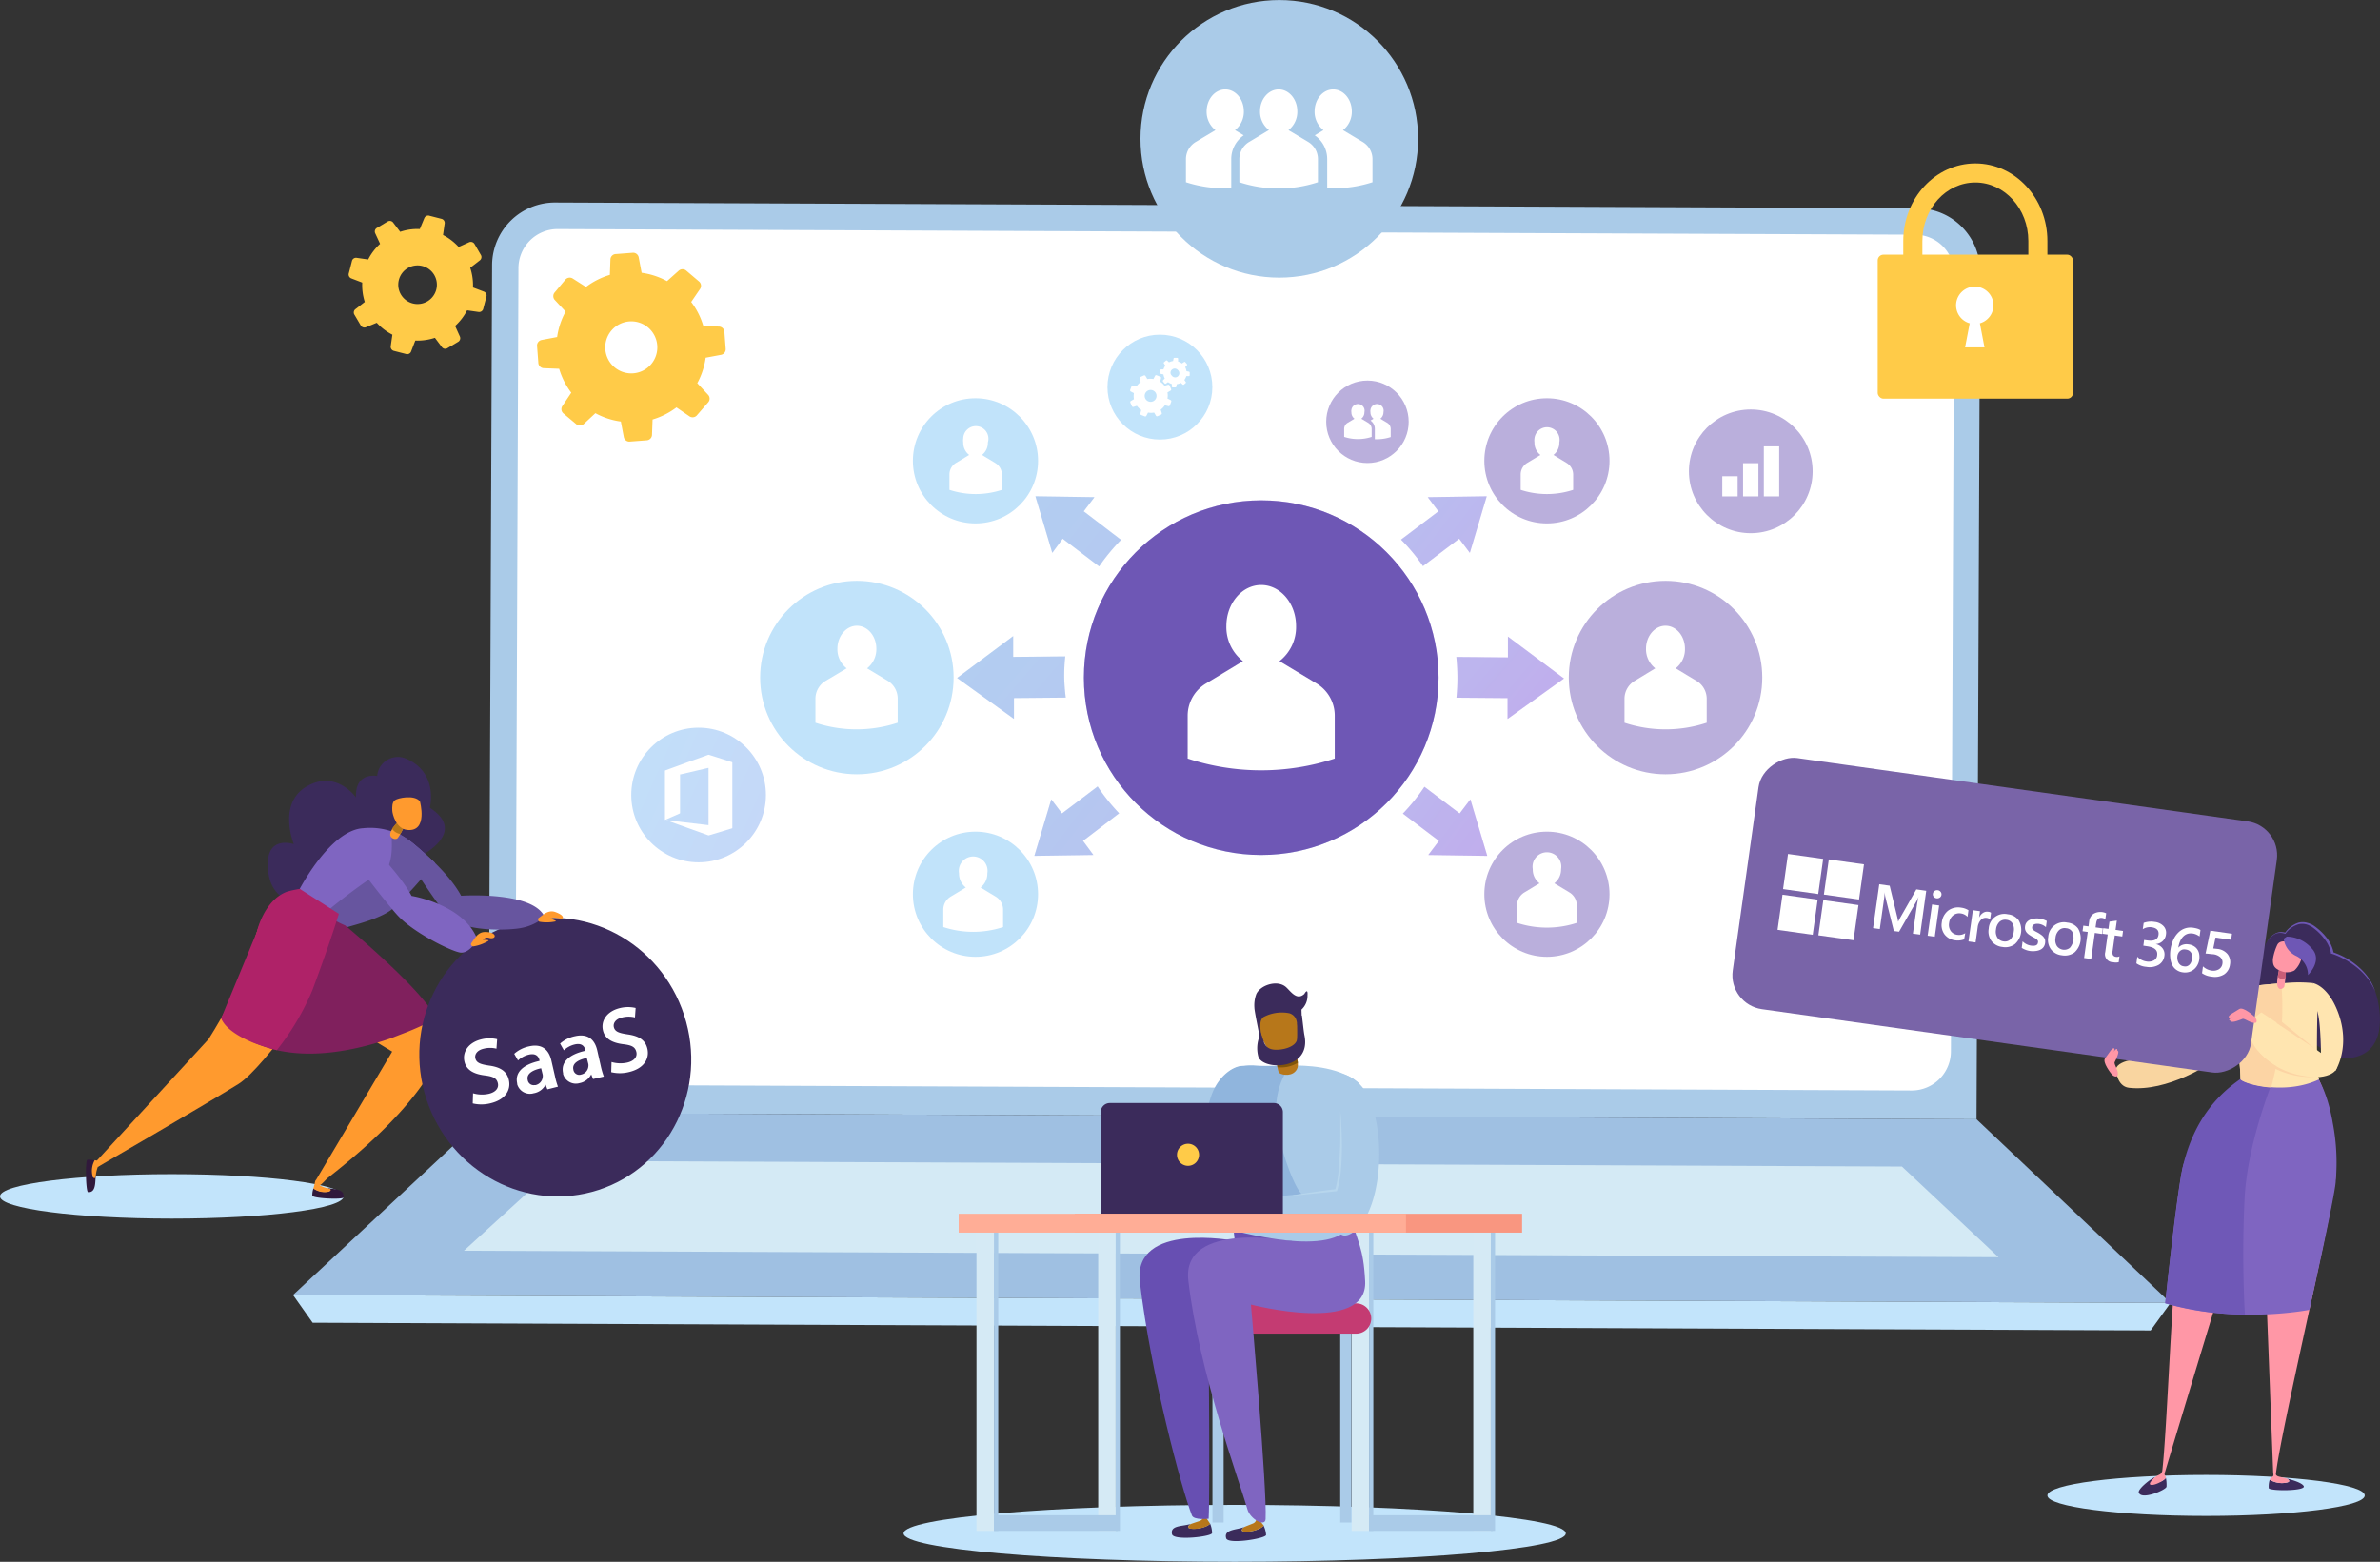 <svg xmlns="http://www.w3.org/2000/svg" xmlns:xlink="http://www.w3.org/1999/xlink" viewBox="0 0 457.1 300"><rect x="0" y="0" width="457.1" height="300" fill="#333333" stroke="none"/><defs><style>.cls-1{fill:#c2e4fb;}.cls-2{fill:#aacbe8;}.cls-3{fill:#fff;}.cls-4{fill:#9fc0e2;}.cls-5{fill:#d4eaf5;}.cls-6{fill:url(#linear-gradient);}.cls-7{fill:#725cb7;opacity:0.49;}.cls-19,.cls-7{isolation:isolate;}.cls-8{fill:url(#linear-gradient-2);}.cls-9{fill:url(#linear-gradient-3);}.cls-10{fill:url(#linear-gradient-4);}.cls-11{fill:#6e57b5;}.cls-12{fill:url(#linear-gradient-5);}.cls-13{fill:url(#linear-gradient-6);}.cls-14{fill:url(#linear-gradient-7);}.cls-15{fill:url(#linear-gradient-8);}.cls-16{fill:url(#linear-gradient-9);}.cls-17{fill:url(#linear-gradient-10);}.cls-18{fill:url(#linear-gradient-11);}.cls-19{fill:#81addc;opacity:0.26;}.cls-20{fill:#d5eaf5;}.cls-21{fill:#c43b72;}.cls-22{fill:#3b2b5b;}.cls-23{fill:#b7771a;}.cls-24{fill:#674fb2;}.cls-25{fill:#7f65c1;}.cls-26{fill:#90b5dd;}.cls-27{fill:#b7d6ed;}.cls-28{fill:#80540a;}.cls-29{fill:#ffcb48;}.cls-30{fill:#f99680;}.cls-31{fill:#ffad96;}.cls-32{fill:#ff97a6;}.cls-33{fill:#6f58b7;}.cls-34{fill:#ffe5b0;}.cls-35{fill:#f9d5a0;}.cls-36{fill:none;}.cls-37{fill:#fcd4a4;}.cls-38{fill:#c95d77;}.cls-39{fill:#7964a8;}.cls-40{fill:#30193b;}.cls-41{fill:#ff9a2e;}.cls-42{fill:#67559f;}.cls-43{fill:#80205d;}.cls-44{fill:#af2268;}</style><linearGradient id="linear-gradient" x1="-403.51" y1="1803.29" x2="-405.56" y2="1804.32" gradientTransform="matrix(9.25, -92.93, -92.93, -9.25, 171610.71, -20782.97)" gradientUnits="userSpaceOnUse"><stop offset="0" stop-color="#e48cee"/><stop offset="0.08" stop-color="#df98ef"/><stop offset="0.34" stop-color="#d2b8f4"/><stop offset="0.58" stop-color="#c8d0f7"/><stop offset="0.81" stop-color="#c2def9"/><stop offset="1" stop-color="#c1e3fa"/></linearGradient><linearGradient id="linear-gradient-2" x1="-276.68" y1="1758.23" x2="-282.65" y2="1761.24" gradientTransform="matrix(32.95, 0, 0, -32.95, 14109.87, 60444.98)" xlink:href="#linear-gradient"/><linearGradient id="linear-gradient-3" x1="-277.69" y1="1759.68" x2="-283.66" y2="1762.68" gradientTransform="matrix(32.95, 0, 0, -32.95, 14109.87, 60559.11)" xlink:href="#linear-gradient"/><linearGradient id="linear-gradient-4" x1="-325.51" y1="1773.27" x2="-329.37" y2="1775.21" gradientTransform="matrix(50.94, 0, 0, -50.94, 21553.21, 92884.03)" xlink:href="#linear-gradient"/><linearGradient id="linear-gradient-5" x1="-423.65" y1="1854.69" x2="-432.37" y2="1860.08" gradientTransform="matrix(22.57, 0, 0, -18.38, 9917.15, 34228.57)" xlink:href="#linear-gradient"/><linearGradient id="linear-gradient-6" x1="-424.82" y1="1856.94" x2="-433.68" y2="1862.38" gradientTransform="matrix(22.22, 0, 0, -18.19, 9774.1, 33968.36)" xlink:href="#linear-gradient"/><linearGradient id="linear-gradient-7" x1="-422.92" y1="1846.97" x2="-429.84" y2="1851.51" gradientTransform="matrix(28.41, 0, 0, -21.82, 12361.56, 40464.39)" xlink:href="#linear-gradient"/><linearGradient id="linear-gradient-8" x1="-419.99" y1="1852.89" x2="-428.67" y2="1858.25" gradientTransform="matrix(22.67, 0, 0, -18.47, 9862.78, 34387.04)" xlink:href="#linear-gradient"/><linearGradient id="linear-gradient-9" x1="-421.08" y1="1855.1" x2="-429.9" y2="1860.51" gradientTransform="matrix(22.32, 0, 0, -18.28, 9718.28, 34124.98)" xlink:href="#linear-gradient"/><linearGradient id="linear-gradient-10" x1="-418.93" y1="1845.27" x2="-425.82" y2="1849.8" gradientTransform="matrix(28.58, 0, 0, -21.82, 12302.49, 40459.11)" xlink:href="#linear-gradient"/><linearGradient id="linear-gradient-11" x1="-416.75" y1="1827.91" x2="-422.88" y2="1830.63" gradientTransform="matrix(35.45, 0, 0, -35.45, 15074.01, 65025.78)" xlink:href="#linear-gradient"/></defs><g id="Layer_2" data-name="Layer 2"><g id="Layer_1-2" data-name="Layer 1"><path id="Path_4188" data-name="Path 4188" class="cls-1" d="M454.17,287.26c0,2.17-13.64,3.93-30.47,3.93s-30.48-1.76-30.48-3.93,13.65-3.94,30.48-3.94S454.17,285.08,454.17,287.26Z"/><path id="Path_4189" data-name="Path 4189" class="cls-1" d="M300.72,294.54c0,3-28.47,5.46-63.59,5.46s-63.59-2.45-63.59-5.46,28.47-5.47,63.59-5.47S300.72,291.52,300.72,294.54Z"/><path id="Path_4190" data-name="Path 4190" class="cls-1" d="M66,229.81c0,2.36-14.77,4.27-33,4.27s-33-1.91-33-4.27,14.77-4.27,33-4.27S66,227.45,66,229.81Z"/><path id="Path_4191" data-name="Path 4191" class="cls-2" d="M368.26,40,106.65,38.9a12.08,12.08,0,0,0-12.14,12l-.68,162.86L379.61,215l.68-162.86A12.08,12.08,0,0,0,368.26,40Z"/><path id="Path_4192" data-name="Path 4192" class="cls-3" d="M367.92,45.08,107,44a7.53,7.53,0,0,0-7.43,7.62L99,200.69a7.54,7.54,0,0,0,7.37,7.69l260.89,1.09a7.53,7.53,0,0,0,7.43-7.62l.63-149.08A7.53,7.53,0,0,0,367.92,45.08Z"/><path id="Path_4193" data-name="Path 4193" class="cls-4" d="M416.87,250.27,56.28,248.75l37.55-35L379.61,215Z"/><path id="Path_4194" data-name="Path 4194" class="cls-5" d="M383.83,241.49,89.1,240.25,108,223l257.28,1.08Z"/><path id="Path_4195" data-name="Path 4195" class="cls-1" d="M413.05,255.56l-353-1.48-3.77-5.33,360.59,1.52Z"/><circle id="Ellipse_212" data-name="Ellipse 212" class="cls-6" cx="242.23" cy="130.17" r="34.06"/><circle id="Ellipse_213" data-name="Ellipse 213" class="cls-7" cx="297.1" cy="88.52" r="12.02"/><circle id="Ellipse_214" data-name="Ellipse 214" class="cls-7" cx="297.1" cy="171.77" r="12.02"/><circle id="Ellipse_215" data-name="Ellipse 215" class="cls-7" cx="319.88" cy="130.15" r="18.58"/><circle id="Ellipse_216" data-name="Ellipse 216" class="cls-8" cx="187.35" cy="88.52" r="12.02"/><circle id="Ellipse_217" data-name="Ellipse 217" class="cls-9" cx="187.35" cy="171.77" r="12.02"/><circle id="Ellipse_218" data-name="Ellipse 218" class="cls-10" cx="164.57" cy="130.15" r="18.58"/><circle id="Ellipse_219" data-name="Ellipse 219" class="cls-11" cx="242.23" cy="130.17" r="34.06"/><path id="Path_4196" data-name="Path 4196" class="cls-3" d="M252.78,131.24,245.73,127a8.29,8.29,0,0,0,3.19-6.73c0-4.36-3-7.9-6.7-7.9s-6.69,3.54-6.69,7.9a8.29,8.29,0,0,0,3.19,6.73l-7.05,4.26a7.21,7.21,0,0,0-3.57,6.15v8.3a45.32,45.32,0,0,0,28.25,0v-8.3A7.21,7.21,0,0,0,252.78,131.24Z"/><path id="Path_4197" data-name="Path 4197" class="cls-3" d="M325.78,130.76l-3.95-2.38a4.61,4.61,0,0,0,1.78-3.77c0-2.44-1.67-4.41-3.74-4.41s-3.74,2-3.74,4.41a4.67,4.67,0,0,0,1.78,3.77L314,130.76a4,4,0,0,0-2,3.43v4.64a25.22,25.22,0,0,0,15.79,0v-4.64A4,4,0,0,0,325.78,130.76Z"/><path id="Path_4198" data-name="Path 4198" class="cls-3" d="M170.47,130.76l-3.94-2.38a4.67,4.67,0,0,0,1.78-3.77c0-2.44-1.68-4.41-3.74-4.41s-3.74,2-3.74,4.41a4.61,4.61,0,0,0,1.78,3.77l-4,2.38a4,4,0,0,0-2,3.43v4.64a25.25,25.25,0,0,0,15.8,0v-4.64A4,4,0,0,0,170.47,130.76Z"/><path id="Path_4199" data-name="Path 4199" class="cls-3" d="M191.11,88.91l-2.51-1.52a2.93,2.93,0,0,0,1.13-2.4A2.42,2.42,0,1,0,185,84.2a2.62,2.62,0,0,0,0,.79,2.94,2.94,0,0,0,1.14,2.4l-2.52,1.52a2.58,2.58,0,0,0-1.27,2.19v3a16.2,16.2,0,0,0,10.07,0v-3A2.58,2.58,0,0,0,191.11,88.91Z"/><path id="Path_4200" data-name="Path 4200" class="cls-3" d="M300.86,88.91l-2.51-1.52a2.91,2.91,0,0,0,1.13-2.4,2.42,2.42,0,1,0-4.77-.79,2.62,2.62,0,0,0,0,.79,2.94,2.94,0,0,0,1.14,2.4l-2.52,1.52a2.58,2.58,0,0,0-1.27,2.19v3a16.23,16.23,0,0,0,10.08,0v-3A2.61,2.61,0,0,0,300.86,88.91Z"/><path id="Path_4201" data-name="Path 4201" class="cls-3" d="M191.2,172.21l-2.87-1.73a3.38,3.38,0,0,0,1.3-2.73,2.76,2.76,0,1,0-5.44,0,3.38,3.38,0,0,0,1.3,2.73l-2.87,1.73a2.93,2.93,0,0,0-1.45,2.5v3.37a18.46,18.46,0,0,0,11.48,0v-3.37A2.93,2.93,0,0,0,191.2,172.21Z"/><path id="Path_4202" data-name="Path 4202" class="cls-3" d="M301.39,171.4l-2.87-1.73a3.38,3.38,0,0,0,1.3-2.73,2.76,2.76,0,1,0-5.44,0,3.34,3.34,0,0,0,1.29,2.73l-2.86,1.73a2.93,2.93,0,0,0-1.45,2.5v3.37a18.46,18.46,0,0,0,11.48,0V173.9A2.93,2.93,0,0,0,301.39,171.4Z"/><path id="Path_4203" data-name="Path 4203" class="cls-12" d="M285.54,95.33,282.3,106.2l-2.05-2.72-6.95,5.26a36.67,36.67,0,0,0-4.22-5.09l7.18-5.43-2.05-2.72Z"/><path id="Path_4204" data-name="Path 4204" class="cls-13" d="M274.31,164.23l2.05-2.71-6.93-5.24a37.42,37.42,0,0,0,4.15-5.15l6.76,5.12,2.06-2.71,3.24,10.86Z"/><path id="Path_4205" data-name="Path 4205" class="cls-14" d="M289.54,138.1l0-4-9.82-.08a37.49,37.49,0,0,0,.19-3.83,38.66,38.66,0,0,0-.21-4l9.91.09,0-4,10.77,8.05Z"/><path id="Path_4206" data-name="Path 4206" class="cls-15" d="M215.31,103.7a38,38,0,0,0-4.21,5.1l-7-5.32-2,2.72-3.24-10.87,11.34.17-2.06,2.72Z"/><path id="Path_4207" data-name="Path 4207" class="cls-16" d="M208,161.52l2,2.71-11.34.17,3.25-10.86,2.05,2.71,6.85-5.18a37.88,37.88,0,0,0,4.13,5.15Z"/><path id="Path_4208" data-name="Path 4208" class="cls-17" d="M204.69,134l-9.95.09,0,4-10.92-7.86,10.77-8.05,0,4,10-.09a35.89,35.89,0,0,0-.2,4A37.35,37.35,0,0,0,204.69,134Z"/><circle id="Ellipse_220" data-name="Ellipse 220" class="cls-7" cx="262.63" cy="81.02" r="7.92"/><circle id="Ellipse_221" data-name="Ellipse 221" class="cls-7" cx="336.25" cy="90.54" r="11.88"/><circle id="Ellipse_222" data-name="Ellipse 222" class="cls-18" cx="134.17" cy="152.71" r="12.93"/><circle id="Ellipse_223" data-name="Ellipse 223" class="cls-1" cx="222.77" cy="74.36" r="10.07"/><path id="Path_4209" data-name="Path 4209" class="cls-19" d="M285.54,95.33,282.3,106.2l-2.05-2.72-6.95,5.26a36.67,36.67,0,0,0-4.22-5.09l7.18-5.43-2.05-2.72Z"/><path id="Path_4210" data-name="Path 4210" class="cls-19" d="M274.31,164.23l2.05-2.71-6.93-5.24a37.42,37.42,0,0,0,4.15-5.15l6.76,5.12,2.06-2.71,3.24,10.86Z"/><path id="Path_4211" data-name="Path 4211" class="cls-19" d="M289.54,138.1l0-4-9.82-.08a37.49,37.49,0,0,0,.19-3.83,38.66,38.66,0,0,0-.21-4l9.91.1,0-4,10.77,8.05Z"/><path id="Path_4212" data-name="Path 4212" class="cls-19" d="M215.31,103.7a38,38,0,0,0-4.21,5.1l-7-5.32-2,2.72-3.24-10.87,11.34.17-2.06,2.72Z"/><path id="Path_4213" data-name="Path 4213" class="cls-19" d="M208,161.52l2,2.71-11.34.17,3.25-10.86,2.05,2.71,6.85-5.18a37.88,37.88,0,0,0,4.13,5.15Z"/><path id="Path_4214" data-name="Path 4214" class="cls-19" d="M204.69,134l-9.95.09,0,4-10.92-7.86,10.77-8.05,0,4,10-.1a35.89,35.89,0,0,0-.2,4A37.35,37.35,0,0,0,204.69,134Z"/><path id="Path_4215" data-name="Path 4215" class="cls-3" d="M227.74,73.38l-.27-.4a2.29,2.29,0,0,0,.37-.73l.49,0a.17.17,0,0,0,.16-.17l0-.5a.18.18,0,0,0-.14-.19l-.48-.09a2.16,2.16,0,0,0-.25-.78l.33-.36a.16.16,0,0,0,0-.23l-.32-.38a.17.17,0,0,0-.23,0l-.41.27a2.19,2.19,0,0,0-.73-.37V68.9a.17.17,0,0,0-.17-.16l-.51,0a.16.16,0,0,0-.19.13l-.09.48a2.16,2.16,0,0,0-.78.25l-.35-.33a.17.17,0,0,0-.24,0l-.38.32a.17.17,0,0,0,0,.23l.27.41a2.39,2.39,0,0,0-.37.73H223a.17.17,0,0,0-.16.17l0,.51a.17.17,0,0,0,.13.19l.48.09a2.25,2.25,0,0,0,.26.78l-.34.35a.2.2,0,0,0,0,.24l.33.38a.17.17,0,0,0,.23,0l.4-.27a2.51,2.51,0,0,0,.73.37l0,.48a.17.17,0,0,0,.17.16l.5,0a.18.18,0,0,0,.19-.13l.09-.48a2.39,2.39,0,0,0,.78-.26l.36.33a.17.17,0,0,0,.23,0l.38-.33A.17.17,0,0,0,227.74,73.38ZM225,72.11a.78.78,0,0,1,.09-1.12.79.79,0,0,1,1.12.08.8.8,0,1,1-1.21,1Z"/><path id="Path_4216" data-name="Path 4216" class="cls-3" d="M224.84,76.86l-.62-.31a3.07,3.07,0,0,0,0-1.17l.6-.35a.24.24,0,0,0,.09-.32l-.29-.66a.26.26,0,0,0-.3-.15l-.66.21a3.08,3.08,0,0,0-.85-.8l.18-.67a.24.24,0,0,0-.17-.29l-.67-.26a.24.24,0,0,0-.31.1l-.32.62a3.29,3.29,0,0,0-1.17,0l-.35-.6a.25.25,0,0,0-.32-.08l-.66.29a.25.25,0,0,0-.15.3l.21.66a3.37,3.37,0,0,0-.8.84l-.67-.17a.25.25,0,0,0-.29.16l-.26.67a.26.26,0,0,0,.11.32l.61.31a3.28,3.28,0,0,0,0,1.17l-.59.35a.25.25,0,0,0-.09.33l.29.65a.25.25,0,0,0,.3.15l.66-.21a3.19,3.19,0,0,0,.84.8l-.17.67a.25.25,0,0,0,.17.3l.66.25a.24.24,0,0,0,.32-.1l.32-.62a3.29,3.29,0,0,0,1.17,0l.35.6a.24.24,0,0,0,.32.09l.65-.29a.25.25,0,0,0,.15-.3l-.21-.66a3.28,3.28,0,0,0,.81-.85l.67.18a.25.25,0,0,0,.29-.17l.25-.67A.25.25,0,0,0,224.84,76.86Zm-4.26.25a1.14,1.14,0,1,1,1.47-.66,1.13,1.13,0,0,1-1.46.66h0Z"/><rect id="Rectangle_796" data-name="Rectangle 796" class="cls-3" x="330.78" y="91.48" width="2.95" height="3.87"/><rect id="Rectangle_797" data-name="Rectangle 797" class="cls-3" x="334.77" y="88.97" width="2.95" height="6.38"/><rect id="Rectangle_798" data-name="Rectangle 798" class="cls-3" x="338.76" y="85.74" width="2.95" height="9.61"/><path id="Path_4217" data-name="Path 4217" class="cls-3" d="M262.77,81.22l-1.32-.79a1.55,1.55,0,0,0,.6-1.26,1.27,1.27,0,1,0-2.5-.42,1,1,0,0,0,0,.42,1.51,1.51,0,0,0,.59,1.26l-1.32.79a1.36,1.36,0,0,0-.66,1.15v1.55a8.51,8.51,0,0,0,5.28,0V82.37A1.37,1.37,0,0,0,262.77,81.22Z"/><path id="Path_4218" data-name="Path 4218" class="cls-3" d="M266.43,81.22l-1.32-.79a1.56,1.56,0,0,0,.6-1.26,1.27,1.27,0,1,0-2.5-.42,1,1,0,0,0,0,.42,1.55,1.55,0,0,0,.59,1.26l-.58.35a1.94,1.94,0,0,1,.83,1.59v2h.41a8.43,8.43,0,0,0,2.64-.42V82.37A1.37,1.37,0,0,0,266.43,81.22Z"/><path id="Path_4219" data-name="Path 4219" class="cls-3" d="M136.08,158.5v-11l-.58.13-4.71,1.1c-.18,0-.18,0-.18.22v7.18a.12.12,0,0,1-.09.14l-2.73,1.2-.08,0v-9.38c0-.07,0-.09.09-.11l4.35-1.6L136,145a.27.27,0,0,1,.2,0l4.35,1.39a.12.12,0,0,1,.1.13h0V159a.1.1,0,0,1-.09.12h0l-4.35,1.32a.3.3,0,0,1-.21,0l-8.1-2.91-.06,0Z"/><rect id="Rectangle_799" data-name="Rectangle 799" class="cls-20" x="259.59" y="236.16" width="3.36" height="57.9"/><rect id="Rectangle_800" data-name="Rectangle 800" class="cls-2" x="262.94" y="236.16" width="0.82" height="57.9"/><rect id="Rectangle_801" data-name="Rectangle 801" class="cls-20" x="282.96" y="236.16" width="3.36" height="57.9"/><rect id="Rectangle_802" data-name="Rectangle 802" class="cls-2" x="286.32" y="236.16" width="0.82" height="57.9"/><rect id="Rectangle_803" data-name="Rectangle 803" class="cls-2" x="262.94" y="291.06" width="23.78" height="3"/><rect id="Rectangle_804" data-name="Rectangle 804" class="cls-2" x="257.4" y="253.97" width="2.15" height="38.49"/><rect id="Rectangle_805" data-name="Rectangle 805" class="cls-2" x="232.86" y="253.97" width="2.15" height="38.49"/><path id="Path_4220" data-name="Path 4220" class="cls-21" d="M260.45,256.17H232.88a2.9,2.9,0,0,1-2.9-2.9h0a2.9,2.9,0,0,1,2.9-2.91h27.57a2.91,2.91,0,0,1,2.91,2.91h0A2.9,2.9,0,0,1,260.45,256.17Z"/><path id="Path_4221" data-name="Path 4221" class="cls-22" d="M225.1,294.71c-.43-1.8,2.15-1.47,3.6-2-.43.3-.84.71-.14.88,1,.25,3.22-.17,3.85-.92a4.84,4.84,0,0,1,.38,1.8C232.8,295.17,225.4,296,225.1,294.71Z"/><path id="Path_4222" data-name="Path 4222" class="cls-23" d="M228.56,293.61c-.7-.16-.28-.58.14-.87.9-.32,1.66-.55,1.83-.63a1.09,1.09,0,0,0,.54-.63l.46-.12s.8,1.18.87,1.33C231.78,293.45,229.58,293.86,228.56,293.61Z"/><path id="Path_4223" data-name="Path 4223" class="cls-22" d="M235.5,295.49c-.53-1.77,2.06-1.59,3.48-2.18-.41.32-.8.75-.09.88,1,.19,3.21-.35,3.79-1.14a4.58,4.58,0,0,1,.48,1.78C243.22,295.5,235.88,296.73,235.5,295.49Z"/><path id="Path_4224" data-name="Path 4224" class="cls-23" d="M238.89,294.19c-.71-.12-.32-.56.09-.88.88-.37,1.63-.64,1.79-.73a1,1,0,0,0,.5-.66l.45-.14s.87,1.12,1,1.27C242.1,293.84,239.92,294.38,238.89,294.19Z"/><path id="Path_4225" data-name="Path 4225" class="cls-24" d="M248.13,232.54c1.66,6.28,1.91,5.49,2.44,12.2.74,9.22-18.53,4.7-18.53,4.7s.4,36.57.09,42.29c0,0-2.85.32-3.21-.63-2-5.12-7.89-27.05-10-44.87-1.36-11.65,18.22-7.89,18.22-7.89l-.59-5.63S242.78,232.45,248.13,232.54Z"/><path id="Path_4226" data-name="Path 4226" class="cls-25" d="M259.08,232.59c1.66,6.29,2.77,6.79,3.11,13.51.52,10.34-21.94,4.49-21.94,4.49s3.13,35.47,2.82,41.2c-.08,1.61-3,0-3.5-1.89-1.48-5.28-9.26-26.09-11.34-43.91-1.35-11.64,19.9-7.59,19.9-7.59l-.6-5.63S253.73,232.51,259.08,232.59Z"/><path id="Path_4227" data-name="Path 4227" class="cls-26" d="M239.55,205.74c.42-2.07-4.77-1-6.81,4.46-3.05,8.24-1.63,21.81,3.65,25.11,4,2.46,3.18-5.38,3.18-5.38a73.39,73.39,0,0,1-1.3-12.55A72.35,72.35,0,0,1,239.55,205.74Z"/><path id="Path_4228" data-name="Path 4228" class="cls-22" d="M242,199.48c0-.07-1.08-5.21-1.08-5.89a6.19,6.19,0,0,1,.37-2.66c.77-1.66,3.81-2.7,5.5-1.48.92.65,2.14,2.93,3.72,1.47,0,0,.72-1.32.61.29a3.62,3.62,0,0,1-1.16,2.72s.21,5.85.13,6S242.32,201.13,242,199.48Z"/><path id="Path_4229" data-name="Path 4229" class="cls-2" d="M235.64,207.54c3.1-2.21-.63-2.78,12.6-2.87,2,0,8.68,0,12.59,3.27,1.56,1.31-2.53,27.06-2.07,28.29-5.32,5.23-23-.26-25.57-.78C232.71,234.07,235.64,207.54,235.64,207.54Z"/><path id="Path_4230" data-name="Path 4230" class="cls-2" d="M256.5,207.28c-.42-2.06,4.77-1,6.8,4.46,3.06,8.24,1.64,21.81-3.64,25.11-4,2.47-3.19-5.38-3.19-5.38a72.28,72.28,0,0,0,1.3-12.54A71.35,71.35,0,0,0,256.5,207.28Z"/><path id="Path_4231" data-name="Path 4231" class="cls-26" d="M247.15,205.74s-2.8,3.62-1.89,10.14c.8,5.69,3.43,12.31,4.74,13.48l-8.34.77h-6.5l-.42-22.28s.53-3.39,6-3.2a40.46,40.46,0,0,0,6.39,0Z"/><path id="Rectangle_806" data-name="Rectangle 806" class="cls-22" d="M246.41,233.92h-35v-20.3a1.74,1.74,0,0,1,1.74-1.74h31.5a1.74,1.74,0,0,1,1.74,1.74h0v20.3Z"/><path id="Path_4232" data-name="Path 4232" class="cls-27" d="M257.42,213.49c0,1.27,0,2.53,0,3.8s0,2.53-.08,3.79-.11,2.53-.25,3.78a23.11,23.11,0,0,1-.65,3.7l.17-.14c-1.49.17-3,.37-4.45.59-.74.1-1.48.21-2.21.33s-1.48.23-2.21.42c.74-.11,1.48-.18,2.23-.25l2.23-.23c1.48-.14,3-.3,4.45-.46a.2.2,0,0,0,.17-.15,20.88,20.88,0,0,0,.7-3.77c.12-1.27.18-2.54.2-3.81s0-2.54-.06-3.81S257.56,214.75,257.42,213.49Z"/><path id="Path_4233" data-name="Path 4233" class="cls-23" d="M245,200.59s.11,5.12.73,5.54,2.6.7,3.37-.78-1.27-5.46-1.27-5.46Z"/><path id="Path_4234" data-name="Path 4234" class="cls-28" d="M245.35,205a6.15,6.15,0,0,0,3.93-.87,20.63,20.63,0,0,0-.95-3.17l-3.27.81C245.09,202.49,245.25,204.15,245.35,205Z"/><path id="Path_4235" data-name="Path 4235" class="cls-23" d="M249.26,199.21a9,9,0,0,0-.22-3,2,2,0,0,0-1.41-1.58,7.51,7.51,0,0,0-5,.75c-.73.63-.6,1.79-.51,2.65s1.2,5.09,4,4.61C249.09,202.14,249,200.93,249.26,199.21Z"/><path id="Path_4236" data-name="Path 4236" class="cls-22" d="M250.53,198.86c-.18-.87-.45-3.87-.53-3.81s-.77,1.38-.85,1.44.07,2.93-.1,3.4c-.38,1.06-2.08,1.69-3.71,1.75-2,.07-2.37-.91-2.7-1.68a14.4,14.4,0,0,1-.48-1.54c0-.18-.11.24-.17.42a6.27,6.27,0,0,0-.31,4.15C242.6,205.66,251.92,205.61,250.53,198.86Z"/><path id="Path_4237" data-name="Path 4237" class="cls-29" d="M226.05,221.81a2.12,2.12,0,1,0,2.12-2.11,2.12,2.12,0,0,0-2.12,2.11Z"/><rect id="Rectangle_807" data-name="Rectangle 807" class="cls-20" x="187.54" y="236.16" width="3.36" height="57.9"/><rect id="Rectangle_808" data-name="Rectangle 808" class="cls-2" x="190.9" y="236.16" width="0.82" height="57.9"/><rect id="Rectangle_809" data-name="Rectangle 809" class="cls-20" x="210.92" y="236.16" width="3.36" height="57.9"/><rect id="Rectangle_810" data-name="Rectangle 810" class="cls-2" x="214.27" y="236.16" width="0.82" height="57.9"/><rect id="Rectangle_811" data-name="Rectangle 811" class="cls-2" x="190.9" y="291.06" width="23.78" height="3"/><rect id="Rectangle_812" data-name="Rectangle 812" class="cls-30" x="206.42" y="233.15" width="85.91" height="3.62"/><rect id="Rectangle_813" data-name="Rectangle 813" class="cls-31" x="184.12" y="233.15" width="85.91" height="3.62"/><path id="Path_4238" data-name="Path 4238" class="cls-22" d="M442.44,285.45c-.33-.61-2-1.12-3.28-1.45.39.22.79.55.19.75a4.49,4.49,0,0,1-3.43-.51,4.14,4.14,0,0,0-.19,1.6C435.77,286.43,443,286.44,442.44,285.45Z"/><path id="Path_4239" data-name="Path 4239" class="cls-32" d="M439.35,284.75c.6-.2.2-.53-.19-.75-.81-.21-1.49-.35-1.64-.41a.9.9,0,0,1-.52-.51l-.41-.07s.28.55-.45.86c-.13.05-.16.22-.22.37A4.49,4.49,0,0,0,439.35,284.75Z"/><path id="Path_4240" data-name="Path 4240" class="cls-22" d="M410.77,286.7c-.21-.66,2.25-2.65,3.18-3-.28.24-.69.74-.27.94a2.2,2.2,0,0,0,2.3-.76,6.81,6.81,0,0,1,.12,1.69C416.07,286.17,411.26,288.24,410.77,286.7Z"/><path id="Path_4241" data-name="Path 4241" class="cls-32" d="M413,285.18c-.42-.21.58-1.16.86-1.4a6.25,6.25,0,0,1,1-.58,1,1,0,0,0,.38-.54l.47-.05a1.11,1.11,0,0,0,.13.87,2,2,0,0,1,.14.39C415.54,284.52,413.56,285.48,413,285.18Z"/><path id="Path_4242" data-name="Path 4242" class="cls-32" d="M431.45,206.89a65.9,65.9,0,0,0-6.88,8.21c-5.17,7.78-4.84,13-6,21.41-1.49,10.41-2.32,37.75-3.3,46.15-.14,1.12.24,1.16.63-.19,1.25-4.33,11-36.41,11-36.41l7.44-21.32L436.59,283s.36,1.28.55-.14c1.19-9.51,11.61-52.77,11.46-57.53-.31-10-2-15.61-3.45-18.36C443.34,207.37,435,208.12,431.45,206.89Z"/><path id="Path_4243" data-name="Path 4243" class="cls-25" d="M444.57,206.15s2.35,2.91,3.48,9.67a40.27,40.27,0,0,1,.55,11c0,2.26-5.06,24.78-5.06,24.78s-14,2.78-27.69-1.25c0,0,2.28-22,3.42-26.37s10-16,12.63-17.78Z"/><path id="Path_4244" data-name="Path 4244" class="cls-33" d="M431.15,252.48l-1.22,0a57.42,57.42,0,0,1-14.08-2.15s2.38-22,3.42-26.37c2.77-11.77,10-16,12.63-17.78h5.19s-5.46,12.74-6,24.18C430.5,242.07,431.15,252.48,431.15,252.48Z"/><path id="Path_4245" data-name="Path 4245" class="cls-22" d="M438.93,179.25s2.43-3.56,5.64-1.08,3.37,4.89,3.37,4.89,6.21,1.78,8.29,7.5c.62,1.69,3.19,11.8-5.06,12.69-2.67.29-5.44-1.7-8.51-4.31s-9.51-8.93-9.51-8.93S433.85,177.57,438.93,179.25Z"/><path id="Path_4246" data-name="Path 4246" class="cls-34" d="M429.85,192.69a3.41,3.41,0,0,1,3-3.3c1.47-.2,3.58-.41,6.51-.6a27.32,27.32,0,0,1,4.87.05l.91,3.64s-.46,13.18.25,14.86c-6.64,3.14-14.66.73-15.08-.09a39.84,39.84,0,0,0-.46-5.24C429.69,200.89,429.78,195.91,429.85,192.69Z"/><path id="Path_4247" data-name="Path 4247" class="cls-35" d="M406.36,205.35s.14,3.33,2.53,3.6c7.5.85,15.7-4.79,15.7-4.79S407.46,201.5,406.36,205.35Z"/><path id="Path_4248" data-name="Path 4248" class="cls-36" d="M430.29,209.05l.41-.09A1.43,1.43,0,0,1,430.29,209.05Z"/><path id="Path_4250" data-name="Path 4250" class="cls-34" d="M444.21,188.84s2.8.39,4.76,5.43c2.62,6.77-.44,11.43-.44,11.43l-2.75-2s0-7.52-.73-9.46A20.77,20.77,0,0,1,444.21,188.84Z"/><path id="Path_4251" data-name="Path 4251" class="cls-37" d="M431.86,189.66s.57,1.61-1.37,6.66a16.52,16.52,0,0,1-7.93,9.07l-4.68-2s7.65-8.29,9.13-10.09A12.35,12.35,0,0,1,431.86,189.66Z"/><path id="Path_4252" data-name="Path 4252" class="cls-11" d="M435.33,181a4.45,4.45,0,0,1,1.52-1.53,2.22,2.22,0,0,1,1-.28,2.79,2.79,0,0,1,1,.17l.09,0,.06-.08a4.71,4.71,0,0,1,2.43-1.73,3,3,0,0,1,1.46,0l.35.1.34.16a3.18,3.18,0,0,1,.64.38,10.39,10.39,0,0,1,2.19,2.15,6.18,6.18,0,0,1,1.27,2.7l0,.15.13,0a14,14,0,0,1,2.6,1.14,15,15,0,0,1,2.35,1.6,12,12,0,0,1,2,2.06,11.65,11.65,0,0,1,1.43,2.49A10.62,10.62,0,0,0,455,188a11.08,11.08,0,0,0-1.92-2.18,14.1,14.1,0,0,0-2.36-1.72,14.63,14.63,0,0,0-2.68-1.2l.16.19a6.46,6.46,0,0,0-1.34-2.95,11,11,0,0,0-2.31-2.21,3.9,3.9,0,0,0-.71-.42l-.38-.16-.4-.11a3.18,3.18,0,0,0-1.65,0,5.13,5.13,0,0,0-2.55,1.94l.15,0a2.9,2.9,0,0,0-1.13-.13,2.4,2.4,0,0,0-1.07.37A4.18,4.18,0,0,0,435.33,181Z"/><path id="Path_4253" data-name="Path 4253" class="cls-37" d="M429.85,192.69a3.41,3.41,0,0,1,3-3.3c1.23-.16,2.92-.34,5.18-.51.21,0,.56,5,.05,10a69.1,69.1,0,0,1-1.88,10l-.34,0c-3.06-.28-5.33-1.14-5.55-1.57a39.84,39.84,0,0,0-.46-5.23C429.69,200.89,429.78,195.91,429.85,192.69Z"/><path id="Path_4254" data-name="Path 4254" class="cls-32" d="M439.06,185.43a27,27,0,0,1-.34,4.1c-.25.39-1,.83-1.31-.14s.56-4.11.56-4.11Z"/><path id="Path_4255" data-name="Path 4255" class="cls-38" d="M437.47,187.61a10.09,10.09,0,0,0,.21-1.34l1.33.33s0,.48,0,1.13a.94.94,0,0,1-1.33.07A1,1,0,0,1,437.47,187.61Z"/><path id="Path_4256" data-name="Path 4256" class="cls-32" d="M436.53,184.24a10.05,10.05,0,0,1,.84-2.74c.63-1.25,2.67-.41,3.15-.17a3.65,3.65,0,0,1,1.4,1.09c.43.57.17,1.39,0,2a4.73,4.73,0,0,1-1.27,2,3,3,0,0,1-2.17.24C436.82,186.12,436.49,185.53,436.53,184.24Z"/><path id="Path_4257" data-name="Path 4257" class="cls-11" d="M439.2,179.91l-.59.41a4.22,4.22,0,0,0,2.44,3.33,4,4,0,0,1,2.22,3.64s3-2.88.62-5.22A6.47,6.47,0,0,0,439.2,179.91Z"/><path id="Path_4258" data-name="Path 4258" class="cls-34" d="M434.32,194.47s13.5,8.94,14.31,10-1.29,3-6,2.32C436.16,206,428,198.63,434.32,194.47Z"/><path id="Path_4259" data-name="Path 4259" class="cls-37" d="M433,202.39a12.3,12.3,0,0,0,2.52,2.08,14.78,14.78,0,0,0,2.87,1.43,15.78,15.78,0,0,0,3.09.8,18.64,18.64,0,0,0,3.16.2,18.25,18.25,0,0,1-3.12-.4,14.77,14.77,0,0,1-3-1,14.31,14.31,0,0,1-2.68-1.56,11.86,11.86,0,0,1-2.22-2.08Z"/><path id="Path_4260" data-name="Path 4260" class="cls-37" d="M437.22,196.52l7.39,4.93-6.9-5.6Z"/><rect id="Rectangle_814" data-name="Rectangle 814" class="cls-39" x="360.68" y="125.55" width="48.71" height="100.52" rx="6.58" transform="translate(157.35 532.63) rotate(-82)"/><path id="Path_4261" data-name="Path 4261" class="cls-32" d="M405.47,206.22s-1.76-2.19-1.17-2.93,1.33-2.09,1.71-1.92-.31.92-.31.92.63-.81.82-.8.14.33.14.33-.1-.15.14.1-.46,1.73-.66,2.11.91,1.8.55,2.59C406.56,206.91,405.92,206.85,405.47,206.22Z"/><path id="Path_4262" data-name="Path 4262" class="cls-32" d="M432.9,195.21s-2.06-1.91-2.84-1.38-2.18,1.17-2,1.56.94-.24.94-.24-.86.56-.86.76.32.16.32.16-.15-.11.09.15,1.75-.33,2.15-.5,1.73,1,2.54.73C433.51,196.34,433.49,195.71,432.9,195.21Z"/><path id="Path_4263" data-name="Path 4263" class="cls-22" d="M79.9,164.89s10.43-4.69,2.66-9.73c0,0,1.8-6.95-4.86-9.55a4,4,0,0,0-5.26,3.44s-4.28-.86-4.07,4.11c0,0-3.82-5.39-9.48-2.09s-2.46,11.08-2.46,11.08-5-1.73-5,3.8c0,11.43,13.86,7,13.86,7Z"/><path id="Path_4264" data-name="Path 4264" class="cls-40" d="M16.91,229c1.61.11,1.32-2.06,1.51-3.33-.19.35-.47.78-.64.26a4.09,4.09,0,0,1,.4-3,3.34,3.34,0,0,0-1.37-.16C16.32,222.73,16.48,228.93,16.91,229Z"/><path id="Path_4265" data-name="Path 4265" class="cls-41" d="M17.78,225.89c.17.52.54.67.63-.16a6.35,6.35,0,0,1,.34-1.48c.13-.35.65-.51.65-.51l0-.66s-1.08-.18-1.2-.23A4.09,4.09,0,0,0,17.78,225.89Z"/><path id="Path_4266" data-name="Path 4266" class="cls-41" d="M48.7,181.56c-1.1,6.24-8.65,18.06-8.65,18.06L18.55,223l.28,1.13s21.05-12.22,27-15.93C51,204.91,63,186.94,64.5,185c-.12-1.83,1.13-9.06-2.75-13.13C60.09,170.12,50.59,170.76,48.7,181.56Z"/><path id="Path_4267" data-name="Path 4267" class="cls-40" d="M66,230c.23-1.67-1.88-1.52-3.09-1.8.33.22.72.53.2.68a3.72,3.72,0,0,1-2.89-.63,3.72,3.72,0,0,0-.24,1.4C60,230.21,65.91,230.48,66,230Z"/><path id="Path_4268" data-name="Path 4268" class="cls-41" d="M63.09,228.92c.51-.15.68-.52-.11-.66a5.92,5.92,0,0,1-1.4-.47c-.33-.15-.44-.71-.44-.71l-.64,0s-.25,1.1-.31,1.23A3.73,3.73,0,0,0,63.09,228.92Z"/><path id="Path_4269" data-name="Path 4269" class="cls-41" d="M60.19,192.79,75.32,202l-14.6,24.61a.68.68,0,0,0,0,1,.89.89,0,0,0,.25.14l.11,0c.47.14,1.47-1.17,1.86-1.47,4.15-3.27,18.19-14.32,22-25.05,2.24-6.24-18.9-21.27-19.08-23.91-1.29-1.13.92-6-5.28-7.39-1.11-.25-7.31,3.71-8.21,6C49.82,182.59,54.39,188.91,60.19,192.79Z"/><path id="Path_4270" data-name="Path 4270" class="cls-25" d="M66.29,177.76s-3-1.82-9.06-6.39c0,0,6-11.91,12.52-12.28a12.79,12.79,0,0,1,9.36,2.74,31.93,31.93,0,0,1,3.75,3.51s-5.33,6.13-8,8C72.08,175.34,65.8,177.46,66.29,177.76Z"/><path id="Path_4271" data-name="Path 4271" class="cls-42" d="M66.31,178.26s.42-.19-1.27-.75c-1.14-.38-.44-1.71-.44-1.71-15.35,9,12.5-12.43,9.2-8,2.65-3.53.57-8.82,2-8.09a19.23,19.23,0,0,1,3.35,2.14c2.86,2.41,4.4,3.88,4.4,3.88s-6,7.33-8.61,9.19C72.07,176.91,66.5,178,66.31,178.26Z"/><path id="Path_4272" data-name="Path 4272" class="cls-41" d="M77.87,158.28s-1.26,2.68-1.64,2.82a1,1,0,0,1-1.28-.63.87.87,0,0,1,0-.28c0-.89,1.86-2.69,1.86-2.69Z"/><path id="Path_4273" data-name="Path 4273" class="cls-23" d="M76.89,160.19a2.3,2.3,0,0,1-1.59-1,10.76,10.76,0,0,1,1-1.24l1.28.91C77.38,159.27,77.13,159.77,76.89,160.19Z"/><path id="Path_4274" data-name="Path 4274" class="cls-41" d="M80.65,153.92c-1.08-1.34-4.28-.63-4.82-.21s-.52,1.35-.49,2,.72,3.5,2.88,3.71C82.28,159.83,80.65,153.92,80.65,153.92Z"/><path id="Path_4275" data-name="Path 4275" class="cls-43" d="M57.56,170.76s3.6,4.9,8.73,7c0,0,14.95,12.33,17.47,17.89a55.17,55.17,0,0,1-5.9,2.71c-.36.14-2.07.79-2.56,1-9.1,3.2-23.48,6-32.64-3.42l-.16-.36s4.83-8.41,5.86-12.56S50,172.82,57.56,170.76Z"/><path id="Path_4276" data-name="Path 4276" class="cls-44" d="M60,190.19c3.51-9.41,5.08-14.66,5.08-14.66l-7.47-4.77a15.62,15.62,0,0,0-2.55.54C50.64,173,49.33,179,49.34,179L42.5,195.55s.34,2.32,6,4.69c1.61.67,4.66,1.49,4.66,1.49A48.94,48.94,0,0,0,60,190.19Z"/><ellipse id="Ellipse_224" data-name="Ellipse 224" class="cls-22" cx="106.65" cy="203.05" rx="26.03" ry="26.83" transform="translate(-57.67 43.05) rotate(-18.05)"/><path id="Path_4277" data-name="Path 4277" class="cls-42" d="M104.6,176.12a9.61,9.61,0,0,1-4.53,2.14c-1.69.37-11,1-14.06-2.31-2-2.1-6.54-9.3-6.94-9.64s0-4.48,0-4.48,6.77,5.14,9.49,10.23C88.58,172.06,102.31,171.12,104.6,176.12Z"/><path id="Path_4278" data-name="Path 4278" class="cls-41" d="M103.37,176.4c.84-.56,1.88-1.72,3.29-1.21,1.85.67,1.58,1.34,1.08,1.27s-.72-.13-1.31-.17c-.4,0-.37.16-.72.13.38.2,1.26.47,1,.57a7.85,7.85,0,0,1-3.13.06.46.46,0,0,1-.18-.61S103.36,176.41,103.37,176.4Z"/><path id="Path_4279" data-name="Path 4279" class="cls-25" d="M91.69,180.51s-1.55,2.69-3.26,2.47-8.85-3.74-11.93-7c-2-2.1-8.14-10.13-8.34-10.61a4.57,4.57,0,0,1,.68-5.15.15.15,0,0,1,.21,0c.89.84,7.49,7.14,10,11.88C79.08,172.06,89.29,173.81,91.69,180.51Z"/><path id="Path_4280" data-name="Path 4280" class="cls-41" d="M90.48,181.23c.61-.8,1.22-2.24,2.72-2.2,2,0,2.11,1,1.46,1.16s-.76-.2-1.33-.05c-.39.1-.3.27-.64.36.42.06,1.35,0,1.09.24a7.93,7.93,0,0,1-2.94,1.06.46.46,0,0,1-.38-.52S90.47,181.25,90.48,181.23Z"/><path id="Path_4281" data-name="Path 4281" class="cls-3" d="M90.85,210a6.06,6.06,0,0,0,3,.11c1.36-.31,2-1.12,1.76-2.07s-.9-1.27-2.51-1.47c-2.07-.26-3.53-1-3.9-2.67-.43-1.9.83-3.71,3.35-4.28a6.31,6.31,0,0,1,2.93,0l-.13,1.82a5,5,0,0,0-2.44,0c-1.35.3-1.77,1.16-1.62,1.83.2.9,1,1.17,2.66,1.42,2.19.3,3.41,1.1,3.78,2.77.43,1.87-.62,3.81-3.63,4.49a7.12,7.12,0,0,1-3.31,0Z"/><path id="Path_4282" data-name="Path 4282" class="cls-3" d="M105.13,209.25l-.35-.9h0A3.14,3.14,0,0,1,102.5,210a2.55,2.55,0,0,1-3.17-1.74c0-.06,0-.11,0-.16-.48-2.13,1.16-3.62,4.28-4.31l0-.14c-.12-.55-.55-1.41-2-1.08a4.56,4.56,0,0,0-2.12,1.13l-.73-1.28a6.19,6.19,0,0,1,2.87-1.43c2.7-.61,3.86.92,4.27,2.75l.69,3a13.83,13.83,0,0,0,.57,2Zm-1.2-4.05c-1.51.31-2.87,1-2.58,2.24a1.15,1.15,0,0,0,1.28,1l.2,0a1.76,1.76,0,0,0,1.4-1.53,1.56,1.56,0,0,0,0-.48Z"/><path id="Path_4283" data-name="Path 4283" class="cls-3" d="M113.9,207.27l-.35-.9h0a3.16,3.16,0,0,1-2.23,1.68,2.55,2.55,0,0,1-3.17-1.74,1,1,0,0,1,0-.17c-.48-2.12,1.16-3.61,4.27-4.3l0-.14c-.12-.55-.55-1.41-2-1.08a4.51,4.51,0,0,0-2.12,1.13l-.73-1.29a6.17,6.17,0,0,1,2.87-1.42c2.7-.61,3.86.92,4.27,2.75l.68,3a15.27,15.27,0,0,0,.58,2Zm-1.2-4.05c-1.51.31-2.87,1-2.58,2.24a1.15,1.15,0,0,0,1.28,1l.2-.05a1.76,1.76,0,0,0,1.4-1.53,1.56,1.56,0,0,0,0-.48Z"/><path id="Path_4284" data-name="Path 4284" class="cls-3" d="M117.45,204a6.06,6.06,0,0,0,3,.11c1.36-.31,2-1.12,1.76-2.07s-.9-1.27-2.51-1.46c-2.07-.26-3.53-1-3.9-2.68-.43-1.9.83-3.71,3.35-4.28a6.31,6.31,0,0,1,2.93,0l-.13,1.82a5,5,0,0,0-2.44,0c-1.35.31-1.77,1.16-1.62,1.84.2.9,1,1.16,2.66,1.41,2.19.31,3.41,1.1,3.79,2.78.42,1.86-.63,3.81-3.64,4.48a7.12,7.12,0,0,1-3.31,0Z"/><circle id="Ellipse_225" data-name="Ellipse 225" class="cls-2" cx="245.7" cy="26.67" r="26.66"/><path id="Path_4285" data-name="Path 4285" class="cls-3" d="M251.23,27.25,247.46,25a4.47,4.47,0,0,0,1.7-3.6c0-2.33-1.6-4.22-3.57-4.22S242,19.05,242,21.38a4.45,4.45,0,0,0,1.71,3.6l-3.78,2.27a3.84,3.84,0,0,0-1.9,3.28V35a24.18,24.18,0,0,0,15.09,0V30.53A3.84,3.84,0,0,0,251.23,27.25Z"/><path id="Path_4286" data-name="Path 4286" class="cls-3" d="M261.69,27.25,257.93,25a4.47,4.47,0,0,0,1.7-3.6c0-2.33-1.6-4.22-3.58-4.22s-3.57,1.89-3.57,4.22a4.47,4.47,0,0,0,1.7,3.6l-1.67,1a5.54,5.54,0,0,1,2.39,4.55v5.61c.38,0,.77,0,1.15,0A23.86,23.86,0,0,0,263.6,35V30.53A3.84,3.84,0,0,0,261.69,27.25Z"/><path id="Path_4287" data-name="Path 4287" class="cls-3" d="M229.68,27.25,233.44,25a4.47,4.47,0,0,1-1.7-3.6c0-2.33,1.6-4.22,3.58-4.22s3.57,1.89,3.57,4.22a4.47,4.47,0,0,1-1.7,3.6l1.67,1a5.54,5.54,0,0,0-2.39,4.55v5.61c-.38,0-.77,0-1.16,0A23.85,23.85,0,0,1,227.77,35V30.53A3.85,3.85,0,0,1,229.68,27.25Z"/><path id="Path_4288" data-name="Path 4288" class="cls-29" d="M133.91,79.7,136,77.3a1.07,1.07,0,0,0,0-1.46l-2.08-2.24a14.37,14.37,0,0,0,1.61-4.89l3-.56a1.1,1.1,0,0,0,.84-1.21l-.24-3.15a1.09,1.09,0,0,0-1-1.06l-3.05-.11A14.3,14.3,0,0,0,132.75,58l1.72-2.52a1.09,1.09,0,0,0-.26-1.45L131.82,52a1.09,1.09,0,0,0-1.47,0L128.11,54a14.3,14.3,0,0,0-4.88-1.6l-.57-3a1.09,1.09,0,0,0-1.21-.84l-3.14.24a1.07,1.07,0,0,0-1.07,1l-.11,3a14.51,14.51,0,0,0-4.59,2.32L110,53.5a1.09,1.09,0,0,0-1.45.26l-2,2.39a1.09,1.09,0,0,0,0,1.47l2.08,2.23A14.37,14.37,0,0,0,107,64.74l-3,.57a1.09,1.09,0,0,0-.85,1.2l.24,3.15a1.08,1.08,0,0,0,1,1.06l3,.12a14.33,14.33,0,0,0,2.33,4.59L108,78a1.08,1.08,0,0,0,.25,1.45l2.39,2a1.09,1.09,0,0,0,1.47,0l2.24-2.08a14.14,14.14,0,0,0,4.89,1.6l.57,3a1.09,1.09,0,0,0,1.2.85l3.14-.24a1.09,1.09,0,0,0,1.07-1l.11-3a14.4,14.4,0,0,0,4.59-2.32L132.46,80A1.09,1.09,0,0,0,133.91,79.7Zm-7.68-13.35a5,5,0,1,1-5.37-4.61h0a5,5,0,0,1,5.37,4.61Z"/><path id="Path_4289" data-name="Path 4289" class="cls-29" d="M91.15,46.89a.83.83,0,0,0-1-.38l-2.06.93a10.85,10.85,0,0,0-3-2.3l.32-2.24a.81.81,0,0,0-.65-.87l-2.26-.58a.8.8,0,0,0-1,.45L80.63,44a10.26,10.26,0,0,0-3.77.53L75.5,42.74a.81.81,0,0,0-1.08-.17l-2,1.19a.8.8,0,0,0-.38,1L73,46.84a10.54,10.54,0,0,0-2.29,3l-2.24-.32a.8.8,0,0,0-.88.64L67,52.47a.8.8,0,0,0,.46,1l2.11.81A10.7,10.7,0,0,0,70.06,58L68.25,59.4a.8.8,0,0,0-.16,1.08l1.18,2a.8.8,0,0,0,1,.38L72.36,62a10.63,10.63,0,0,0,3,2.29l-.32,2.24a.81.81,0,0,0,.65.88l2.26.58a.8.8,0,0,0,1-.46l.81-2.11a10.73,10.73,0,0,0,3.77-.53l1.36,1.81a.79.79,0,0,0,1.07.16l2-1.18a.81.81,0,0,0,.38-1l-.93-2.07a10.66,10.66,0,0,0,2.3-3l2.24.32a.81.81,0,0,0,.87-.65l.59-2.26a.8.8,0,0,0-.46-1l-2.11-.8a10.78,10.78,0,0,0-.53-3.78L92.17,50a.8.8,0,0,0,.16-1.07Zm-7.36,8.73a3.71,3.71,0,1,1-2.66-4.52,3.71,3.71,0,0,1,2.66,4.52Z"/><rect id="Rectangle_815" data-name="Rectangle 815" class="cls-29" x="360.63" y="48.92" width="37.51" height="27.66" rx="1.1"/><path id="Path_4290" data-name="Path 4290" class="cls-3" d="M382.82,58.1a3.59,3.59,0,1,1-4.11-3h0A3.59,3.59,0,0,1,382.82,58.1Z"/><path id="Path_4291" data-name="Path 4291" class="cls-3" d="M381.14,66.73h-3.73L379.28,57Z"/><path id="Path_4292" data-name="Path 4292" class="cls-29" d="M393.22,58.54h-3.66V46.29c0-6.2-4.57-11.24-10.18-11.24s-10.17,5-10.17,11.24V58.54h-3.67V46.29c0-8.22,6.21-14.9,13.84-14.9s13.84,6.68,13.84,14.9Z"/><g id="MS_365_Logo" data-name="MS 365 Logo"><rect class="cls-3" x="342.9" y="164.47" width="6.82" height="6.82" transform="translate(26.73 -46.56) rotate(8)"/><rect class="cls-3" x="350.73" y="165.52" width="6.82" height="6.82" transform="translate(26.96 -47.64) rotate(8)"/><rect class="cls-3" x="349.67" y="173.35" width="6.82" height="6.82" transform="translate(28.04 -47.42) rotate(8)"/><rect class="cls-3" x="341.84" y="172.3" width="6.82" height="6.82" transform="translate(27.81 -46.34) rotate(8)"/><path class="cls-3" d="M368.78,179.53l-1.39-.19.77-5.45c.06-.45.17-1,.31-1.63h0a6.52,6.52,0,0,1-.34.77l-3.4,5.94-1-.13-1.65-6.61a6.19,6.19,0,0,1-.1-.87h0a16.25,16.25,0,0,1-.18,1.66l-.77,5.44-1.29-.18,1.19-8.43,2,.28,1.43,5.92a8,8,0,0,1,.19,1h0c.21-.42.38-.74.5-.94l3-5.27,1.9.27Z"/><path class="cls-3" d="M371.93,172.55a.82.82,0,0,1-.54-.3.7.7,0,0,1-.16-.58.74.74,0,0,1,.32-.53.84.84,0,0,1,.6-.14.81.81,0,0,1,.56.31.73.73,0,0,1,.16.59.74.74,0,0,1-.32.51A.84.84,0,0,1,371.93,172.55Zm-.34,7.38-1.37-.19.85-6,1.36.19Z"/><path class="cls-3" d="M377.23,180.44a3.43,3.43,0,0,1-1.77.18,3,3,0,0,1-2-1.14,3,3,0,0,1-.52-2.29,3.33,3.33,0,0,1,1.22-2.27,3.21,3.21,0,0,1,2.49-.57,3.38,3.38,0,0,1,1.41.5l-.18,1.27a2.13,2.13,0,0,0-1.27-.66,1.88,1.88,0,0,0-1.5.38,2.18,2.18,0,0,0-.77,1.46,2.06,2.06,0,0,0,.32,1.54,1.83,1.83,0,0,0,1.32.74,2.19,2.19,0,0,0,1.46-.33Z"/><path class="cls-3" d="M382.22,176.61a1.16,1.16,0,0,0-.69-.29,1.22,1.22,0,0,0-1.09.4,2.49,2.49,0,0,0-.61,1.43l-.4,2.88-1.37-.19.85-6,1.36.19-.17,1.24h0a2.09,2.09,0,0,1,.75-.91,1.39,1.39,0,0,1,1-.22,1,1,0,0,1,.55.19Z"/><path class="cls-3" d="M384.58,181.9a3,3,0,0,1-2.11-1.16,3.09,3.09,0,0,1-.52-2.35,3,3,0,0,1,3.66-2.77,2.9,2.9,0,0,1,2.08,1.14,3.66,3.66,0,0,1-.71,4.59A3.08,3.08,0,0,1,384.58,181.9Zm.79-5.21a1.61,1.61,0,0,0-1.34.38,2.36,2.36,0,0,0-.68,1.48,2.21,2.21,0,0,0,.26,1.55,1.63,1.63,0,0,0,1.18.73,1.54,1.54,0,0,0,1.32-.37,2.39,2.39,0,0,0,.64-1.46,2.42,2.42,0,0,0-.21-1.59A1.54,1.54,0,0,0,385.37,176.69Z"/><path class="cls-3" d="M388.29,182.08l.17-1.26a2.78,2.78,0,0,0,1.61.82c.82.11,1.27-.07,1.33-.56a.61.61,0,0,0,0-.36,1,1,0,0,0-.25-.3,2.78,2.78,0,0,0-.4-.26l-.51-.27c-.23-.14-.44-.27-.63-.41a2.29,2.29,0,0,1-.44-.44,1.62,1.62,0,0,1-.23-.52,1.87,1.87,0,0,1,0-.63,1.47,1.47,0,0,1,.31-.73,1.66,1.66,0,0,1,.63-.48,2.61,2.61,0,0,1,.84-.23,3.23,3.23,0,0,1,.93,0,4.19,4.19,0,0,1,1.45.46l-.16,1.19a2.59,2.59,0,0,0-1.4-.64,2.51,2.51,0,0,0-.47,0,1.32,1.32,0,0,0-.38.1.73.73,0,0,0-.26.19.5.5,0,0,0-.12.28.63.63,0,0,0,0,.34.66.66,0,0,0,.21.27,2.07,2.07,0,0,0,.36.25l.5.26a7.35,7.35,0,0,1,.65.42,2.22,2.22,0,0,1,.47.44,1.4,1.4,0,0,1,.27.53,1.84,1.84,0,0,1,0,.67,1.63,1.63,0,0,1-.33.77,1.69,1.69,0,0,1-.64.48,2.66,2.66,0,0,1-.86.22,4.13,4.13,0,0,1-1,0A4,4,0,0,1,388.29,182.08Z"/><path class="cls-3" d="M396,183.5a3,3,0,0,1-2.1-1.15,3.08,3.08,0,0,1-.52-2.36,3,3,0,0,1,3.65-2.77,2.88,2.88,0,0,1,2.08,1.14,3.69,3.69,0,0,1-.7,4.6A3.1,3.1,0,0,1,396,183.5Zm.8-5.2a1.55,1.55,0,0,0-1.34.38,2.31,2.31,0,0,0-.68,1.47,2.19,2.19,0,0,0,.26,1.56,1.73,1.73,0,0,0,2.49.36A2.93,2.93,0,0,0,398,179,1.5,1.5,0,0,0,396.79,178.3Z"/><path class="cls-3" d="M404.35,176.58a1.34,1.34,0,0,0-.61-.25c-.66-.09-1.05.24-1.15,1l-.12.81,1.4.2-.15,1.07-1.39-.2-.69,5-1.37-.19.7-5-1-.14.15-1.07,1,.14.13-1a1.92,1.92,0,0,1,.84-1.42,2.61,2.61,0,0,1,2.42-.1Z"/><path class="cls-3" d="M406.92,184.83a2.48,2.48,0,0,1-1.08,0,1.53,1.53,0,0,1-1.51-1.93l.47-3.4-1-.14.15-1.07,1,.14.19-1.39,1.42-.2-.25,1.78,1.44.21-.15,1.06-1.44-.2-.42,3a1.18,1.18,0,0,0,.08.79.81.81,0,0,0,.62.32.93.93,0,0,0,.62-.11Z"/><path class="cls-3" d="M410.31,185.05l.18-1.28a3,3,0,0,0,1.77.92,2.21,2.21,0,0,0,1.39-.2,1.23,1.23,0,0,0,.65-1c.14-1-.53-1.54-2-1.74l-.65-.1.15-1.09.63.09q1.94.27,2.13-1.08c.12-.83-.33-1.32-1.34-1.46a2.54,2.54,0,0,0-1.68.38l.17-1.21a4.14,4.14,0,0,1,2.1-.19,2.71,2.71,0,0,1,1.72.81,1.85,1.85,0,0,1,.47,1.54,2.07,2.07,0,0,1-2,1.9v0a2.2,2.2,0,0,1,1.35.84,1.9,1.9,0,0,1,.34,1.44,2.31,2.31,0,0,1-1.11,1.72,3.49,3.49,0,0,1-2.34.38A3.93,3.93,0,0,1,410.31,185.05Z"/><path class="cls-3" d="M422.39,184.3a3.08,3.08,0,0,1-.38,1.13,2.64,2.64,0,0,1-1.66,1.29,2.85,2.85,0,0,1-1.13.05,2.64,2.64,0,0,1-1.13-.41,2.42,2.42,0,0,1-.82-.86,3.55,3.55,0,0,1-.42-1.3,5.8,5.8,0,0,1,0-1.71,7.21,7.21,0,0,1,.57-2,4.58,4.58,0,0,1,1-1.41,3.3,3.3,0,0,1,1.28-.76,3.27,3.27,0,0,1,1.46-.12,5.88,5.88,0,0,1,.86.18,2.12,2.12,0,0,1,.6.27l-.17,1.23a3.93,3.93,0,0,0-.6-.35,2.79,2.79,0,0,0-.77-.22,2.27,2.27,0,0,0-.94.07,2.09,2.09,0,0,0-.8.49,2.92,2.92,0,0,0-.61.88,4.57,4.57,0,0,0-.36,1.29h0a1.9,1.9,0,0,1,.83-.55,2.25,2.25,0,0,1,1.11-.09,2.58,2.58,0,0,1,1,.32,2.17,2.17,0,0,1,.69.62,2.3,2.3,0,0,1,.37.89A3.41,3.41,0,0,1,422.39,184.3Zm-1.39-.08a2.5,2.5,0,0,0,0-.67,1.55,1.55,0,0,0-.18-.55,1.35,1.35,0,0,0-.39-.4,1.47,1.47,0,0,0-.6-.2,1.5,1.5,0,0,0-.64,0,1.37,1.37,0,0,0-.49.27,1.3,1.3,0,0,0-.34.43,1.64,1.64,0,0,0-.17.53,2.15,2.15,0,0,0,0,.62,2.05,2.05,0,0,0,.18.61,1.41,1.41,0,0,0,.39.49,1.19,1.19,0,0,0,.63.26,1.37,1.37,0,0,0,.61,0,1.29,1.29,0,0,0,.48-.28,1.52,1.52,0,0,0,.33-.48A2.44,2.44,0,0,0,421,184.22Z"/><path class="cls-3" d="M422.92,186.94l.18-1.31a3,3,0,0,0,1.61.8,2.11,2.11,0,0,0,1.44-.24,1.48,1.48,0,0,0,.69-1.1,1.34,1.34,0,0,0-.38-1.19,2.5,2.5,0,0,0-1.47-.61c-.22,0-.69-.08-1.39-.13l.92-4.39,4.15.59-.16,1.16-3-.42-.43,2.09.74.08a2.89,2.89,0,0,1,2,1,2.48,2.48,0,0,1,.47,2,2.62,2.62,0,0,1-1.12,1.89,3.36,3.36,0,0,1-2.41.43A3.87,3.87,0,0,1,422.92,186.94Z"/></g></g></g></svg>